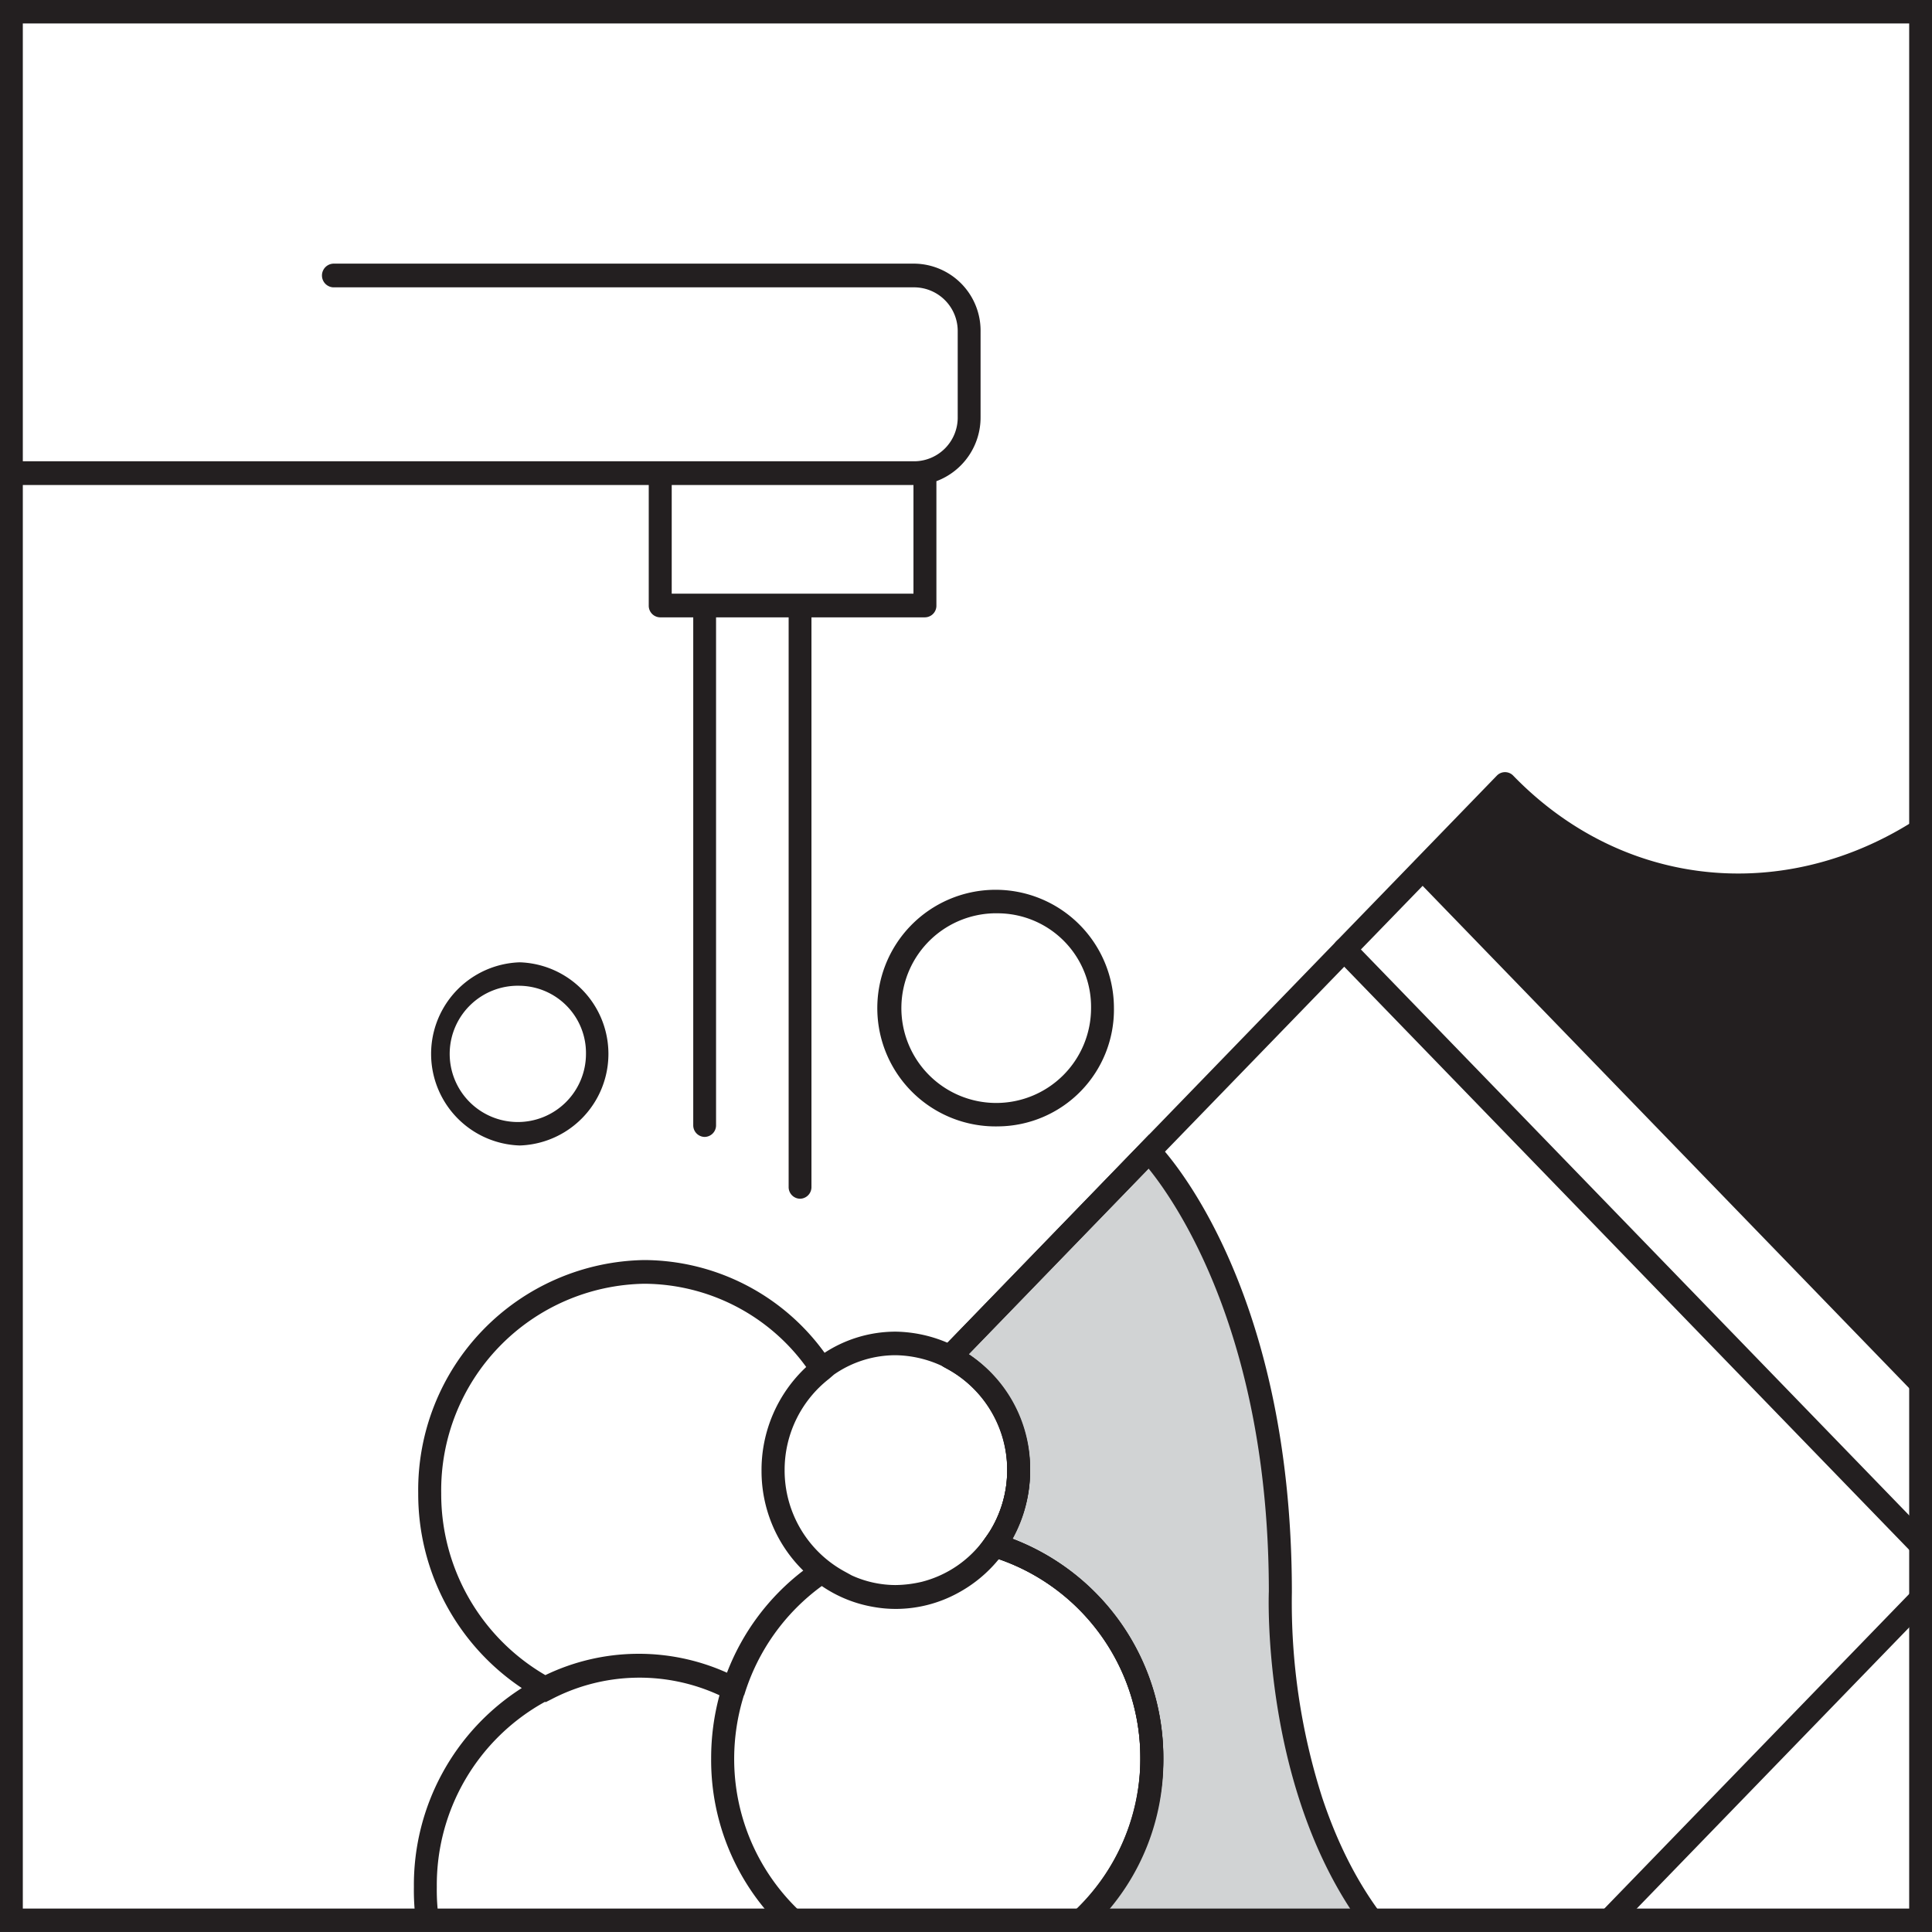 <?xml version="1.0" encoding="UTF-8"?>
<svg xmlns="http://www.w3.org/2000/svg" xmlns:xlink="http://www.w3.org/1999/xlink" width="100" height="100" viewBox="0 0 100 100">
  <defs>
    <clipPath id="clip-path">
      <rect id="Rectangle_421" data-name="Rectangle 421" width="100" height="100" fill="none"></rect>
    </clipPath>
    <clipPath id="clip-path-2">
      <rect id="Rectangle_422" data-name="Rectangle 422" width="99.568" height="99.411" fill="none"></rect>
    </clipPath>
  </defs>
  <g id="Group_1061" data-name="Group 1061" transform="translate(-982 -3078.869)">
    <rect id="Rectangle_406" data-name="Rectangle 406" width="100" height="100" transform="translate(982 3078.869)" fill="#fff"></rect>
    <g id="Group_1047" data-name="Group 1047" transform="translate(982 3078.869)" clip-path="url(#clip-path)">
      <path id="Path_84" data-name="Path 84" d="M13.135,30.292a4.743,4.743,0,0,1,0-9.481,4.743,4.743,0,0,1,0,9.481m0-8.267a3.527,3.527,0,1,0,3.427,3.526,3.481,3.481,0,0,0-3.427-3.526m24.8,7.278a6.124,6.124,0,1,1,5.954-6.12,6.042,6.042,0,0,1-5.954,6.12m0-11.028a4.909,4.909,0,1,0,4.77,4.908,4.843,4.843,0,0,0-4.77-4.908" transform="translate(13.768 28.998)" fill="#231f20"></path>
      <path id="Path_85" data-name="Path 85" d="M16.176,42.565a.6.6,0,0,1-.59-.607V12.069a.591.591,0,1,1,1.181,0V41.958a.6.6,0,0,1-.59.607" transform="translate(25.234 19.481)" fill="#231f20"></path>
      <path id="Path_86" data-name="Path 86" d="M14.294,39.366a.6.6,0,0,1-.59-.607V12.069a.591.591,0,1,1,1.181,0V38.759a.6.6,0,0,1-.59.607" transform="translate(22.178 19.481)" fill="#231f20"></path>
    </g>
    <g id="Group_1049" data-name="Group 1049" transform="translate(982.225 3079.093)" clip-path="url(#clip-path-2)">
      <path id="Path_87" data-name="Path 87" d="M101.212,74.514a.582.582,0,0,1-.42-.177L69.6,42.142a.621.621,0,0,1-.174-.431.63.63,0,0,1,.174-.436l4.035-4.162.021-.025.021-.019,4.249-4.385a.587.587,0,0,1,.84,0c6.775,6.992,17.256,6.725,24.385-.633L125.235,6.673a6.848,6.848,0,0,1,9.822-.106c.042.044.09.087.132.134a7.382,7.382,0,0,1,0,10.2L110.553,39.731c-7.106,7.333-7.37,18.152-.6,25.147a.626.626,0,0,1,0,.867l-4.265,4.4-.008.008-4.051,4.181a.582.582,0,0,1-.42.177m-30.347-32.8,30.347,31.322,3.213-3.316L74.081,38.392ZM48.321,24.495H34.62a.6.6,0,0,1-.595-.614V17.644H.595a.614.614,0,0,1,0-1.227h47.2a2.263,2.263,0,0,0,2.222-2.3V9.705A2.262,2.262,0,0,0,47.79,7.414H17.7a.614.614,0,0,1,0-1.227H47.79A3.468,3.468,0,0,1,51.2,9.705v4.415a3.519,3.519,0,0,1-2.286,3.327v6.433a.6.6,0,0,1-.595.614M35.214,23.268H47.727V17.644H35.214Z" transform="translate(-0.671 7.235)" fill="#231f20"></path>
      <path id="Path_88" data-name="Path 88" d="M35.72,44.813c0-15.984-6.8-22.818-6.8-22.818L18.969,32.274l-.1.5a6.57,6.57,0,0,1,3.3,5.724,6.637,6.637,0,0,1-1.26,3.883A11.5,11.5,0,0,1,21.7,64.127L39.028,81.48,51.34,68.087c-16.6-2.272-15.62-23.274-15.62-23.274" transform="translate(30.325 37.378)" fill="#d1d3d4"></path>
      <path id="Path_89" data-name="Path 89" d="M39.464,82.9,21.014,64.429l.9-.335a10.885,10.885,0,0,0-.74-20.574l-.838-.24.518-.715A5.983,5.983,0,0,0,19,33.86l-.381-.215.219-1.126,10.5-10.841.42.423c.283.286,6.976,7.2,6.976,23.26A33.174,33.174,0,0,0,38.3,55.978c2.352,7.085,6.908,11.141,13.538,12.049l1.155.158ZM23.183,64.89,39.427,81.155l11.122-12.1c-15.776-3.1-15.018-23.516-15.007-23.726,0-13.246-4.8-20.143-6.226-21.9L20,33.05a7.236,7.236,0,0,1,2.257,9.54,12.143,12.143,0,0,1,.925,22.3" transform="translate(29.908 36.83)" fill="#231f20"></path>
      <path id="Path_90" data-name="Path 90" d="M37.283,85.917a.584.584,0,0,1-.42-.183L22.76,71.18a.609.609,0,0,1-.166-.535.626.626,0,0,1,.333-.453,10.908,10.908,0,0,0-1.638-20.211.588.588,0,0,1-.4-.393.612.612,0,0,1,.082-.559,6,6,0,0,0,1.142-3.521,5.92,5.92,0,0,0-3.227-5.315.627.627,0,0,1-.325-.45.646.646,0,0,1,.166-.537L39.159,18.117a.58.58,0,0,1,.84,0l31.19,32.192a.626.626,0,0,1,0,.867L37.7,85.735a.584.584,0,0,1-.42.183m-13.107-15L37.283,84.436,69.929,50.745,39.579,19.421,20.117,39.5a7.263,7.263,0,0,1,2.257,9.548,12.166,12.166,0,0,1,1.8,21.861" transform="translate(29.795 30.369)" fill="#231f20"></path>
      <path id="Path_91" data-name="Path 91" d="M19.969,68.586A11.9,11.9,0,0,1,8.276,56.51a12.088,12.088,0,0,1,5.584-10.3A12.078,12.078,0,0,1,8.5,36.127a11.9,11.9,0,0,1,11.7-12.07,11.58,11.58,0,0,1,9.333,4.8,6.727,6.727,0,0,1,3.689-1.094,7.074,7.074,0,0,1,6.95,7.178,7.29,7.29,0,0,1-.906,3.548,12.078,12.078,0,0,1,7.8,11.337,11.9,11.9,0,0,1-11.7,12.07,11.2,11.2,0,0,1-4.569-.96,11.664,11.664,0,0,1-10.829,7.652M15.062,46.922a10.821,10.821,0,0,0-5.6,9.589,10.691,10.691,0,0,0,10.5,10.849,10.471,10.471,0,0,0,9.754-6.96,12.058,12.058,0,0,1-6.054-10.549,12.446,12.446,0,0,1,.431-3.267,9.852,9.852,0,0,0-8.731.224l-.267.134ZM31.187,59.775a10.166,10.166,0,0,0,4.18.892A10.691,10.691,0,0,0,45.874,49.823a10.828,10.828,0,0,0-7.32-10.287,7.039,7.039,0,0,1-2.164,1.778,6.716,6.716,0,0,1-3.1.8h-.085a6.451,6.451,0,0,1-1.126-.1,6.726,6.726,0,0,1-2.69-1.085,10.918,10.918,0,0,0-4.017,5.653l-.011-.005a11.023,11.023,0,0,0-.507,3.237v.019a10.827,10.827,0,0,0,5.874,9.679l.462.235ZM20.2,25.284A10.691,10.691,0,0,0,9.69,36.127a10.843,10.843,0,0,0,5.391,9.414,11.136,11.136,0,0,1,9.4-.125,12.1,12.1,0,0,1,3.948-5.285,7.211,7.211,0,0,1-2.159-5.122v-.027a7.286,7.286,0,0,1,2.312-5.389A10.405,10.405,0,0,0,20.2,25.284M30.936,40.379a5.5,5.5,0,0,0,2.259.5,6.18,6.18,0,0,0,1.374-.169,5.722,5.722,0,0,0,3.269-2.258l.246-.341h0a6.008,6.008,0,0,0,.9-3.177,5.869,5.869,0,0,0-5.763-5.951,5.574,5.574,0,0,0-3.2,1l-.256.221a5.979,5.979,0,0,0-2.3,4.693v.014A5.958,5.958,0,0,0,30.611,40.2Z" transform="translate(12.922 40.939)" fill="#231f20"></path>
    </g>
    <g id="Group_1051" data-name="Group 1051" transform="translate(982 3078.869)" clip-path="url(#clip-path)">
      <path id="Path_92" data-name="Path 92" d="M100.029,100H.029V0h100ZM1.21,98.788H98.848V1.215H1.21Z" transform="translate(-0.029 -0.001)" fill="#231f20"></path>
    </g>
  </g>
</svg>
